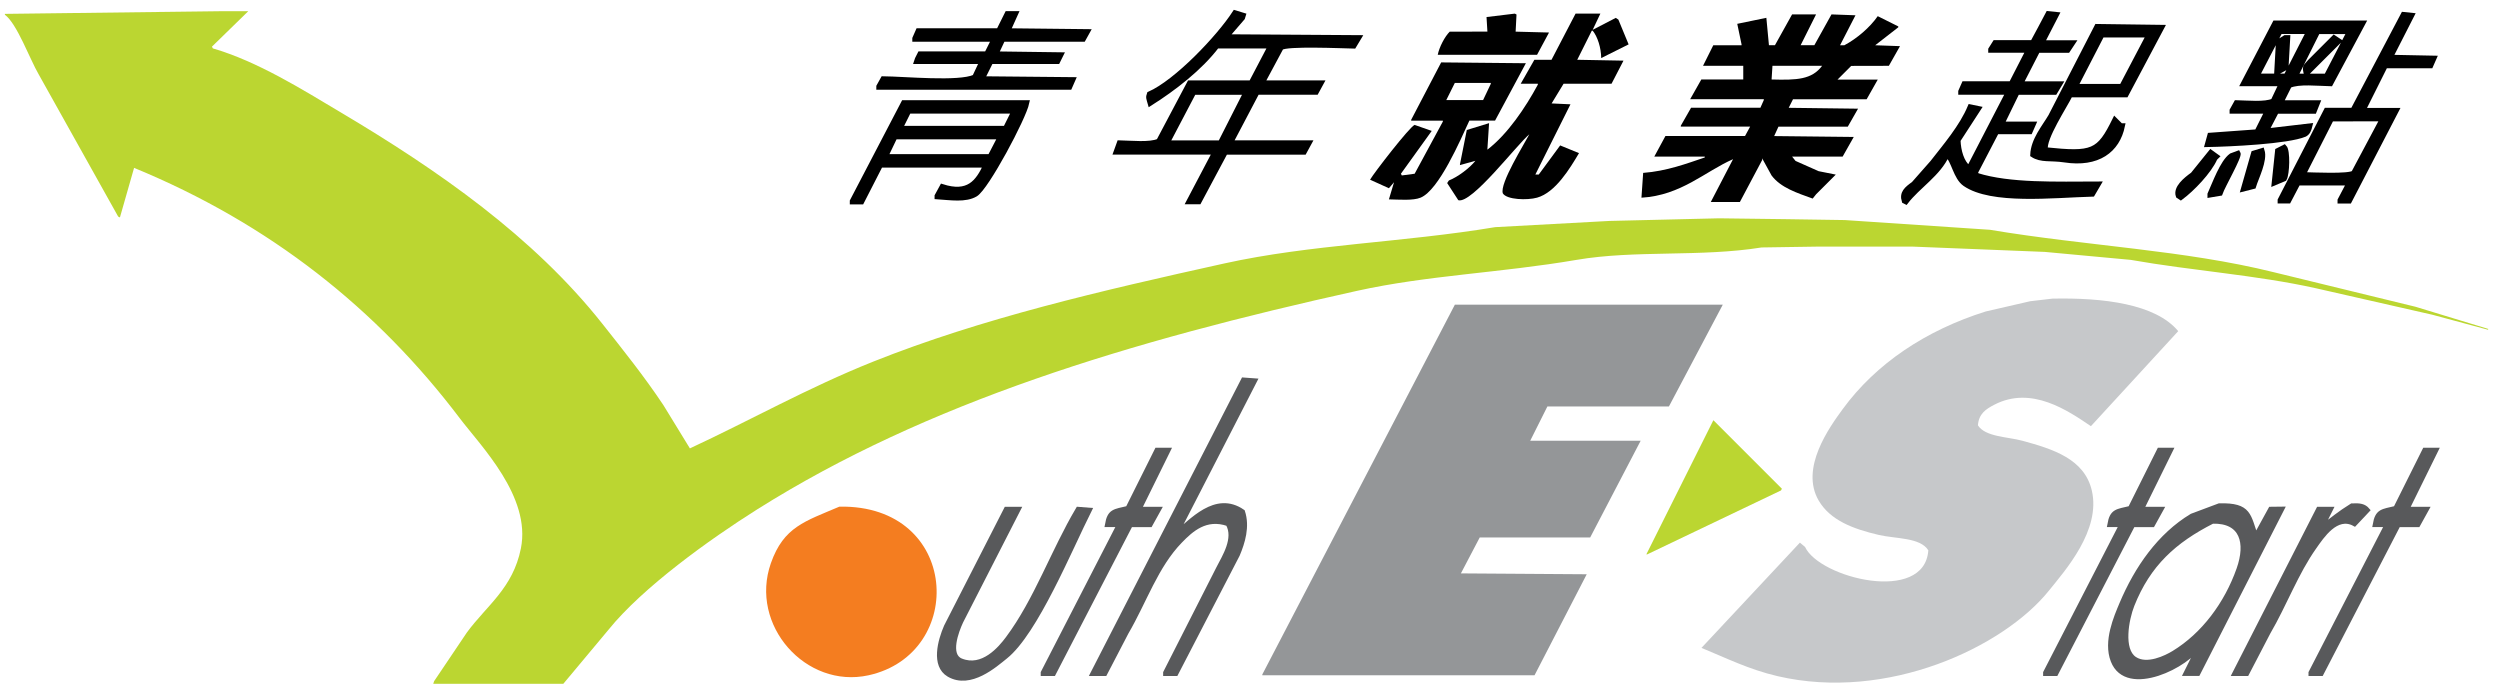 <?xml version="1.0" encoding="utf-8"?>
<!-- Generator: Adobe Illustrator 24.1.1, SVG Export Plug-In . SVG Version: 6.00 Build 0)  -->
<svg version="1.1" id="Layer_2" xmlns="http://www.w3.org/2000/svg" xmlns:xlink="http://www.w3.org/1999/xlink" x="0px" y="0px"
	 viewBox="0 0 512 141.71" style="enable-background:new 0 0 512 141.71;" xml:space="preserve">
<style type="text/css">
	.st0{fill-rule:evenodd;clip-rule:evenodd;stroke:#000000;}
	.st1{fill-rule:evenodd;clip-rule:evenodd;}
	.st2{fill-rule:evenodd;clip-rule:evenodd;fill:#BBD631;}
	.st3{fill-rule:evenodd;clip-rule:evenodd;fill:#C6C8CA;}
	.st4{fill-rule:evenodd;clip-rule:evenodd;fill:#949698;}
	.st5{fill-rule:evenodd;clip-rule:evenodd;fill:none;}
	.st6{fill-rule:evenodd;clip-rule:evenodd;fill:#58595B;stroke:#58595B;}
	.st7{fill-rule:evenodd;clip-rule:evenodd;fill:#F47D20;}
</style>
<path class="st0" d="M206.27,2.78c0.58,0,1.17,0,1.75,0c-0.53,1.17-1.05,2.34-1.58,3.51c5.43,0.06,10.87,0.12,16.3,0.18
	c-0.29,0.53-0.58,1.05-0.88,1.58c-5.49,0-10.99,0-16.48,0c-0.47,0.99-0.93,1.99-1.4,2.98c4.44,0.06,8.88,0.12,13.32,0.18
	c-0.23,0.47-0.47,0.93-0.7,1.4c-4.56,0-9.12,0-13.67,0c-0.58,1.17-1.17,2.34-1.75,3.51c6.19,0.06,12.39,0.12,18.58,0.18
	c-0.23,0.53-0.47,1.05-0.7,1.58c-13.03,0-26.06,0-39.09,0c0-0.06,0-0.12,0-0.18c0.29-0.53,0.58-1.05,0.88-1.58
	c4.44,0.04,15.49,1.13,18.76-0.35c0.47-0.99,0.94-1.99,1.4-2.98c0-0.06,0-0.12,0-0.18c-4.44,0-8.88,0-13.32,0
	c0.06-0.18,0.12-0.35,0.18-0.53c0.17-0.35,0.35-0.7,0.53-1.05c4.56,0,9.12,0,13.67,0c0.47-0.93,0.93-1.87,1.4-2.8
	c0-0.06,0-0.12,0-0.18c-5.38,0-10.75,0-16.13,0c0-0.06,0-0.12,0-0.18c0.23-0.53,0.47-1.05,0.7-1.58c5.49,0,10.99,0,16.48,0
	C205.1,5.12,205.69,3.95,206.27,2.78L206.27,2.78z"/>
<path class="st1" d="M304.62,6.47c-0.06-0.99-0.12-1.99-0.18-2.98c1.93-0.23,3.86-0.47,5.79-0.7c0.12,0.06,0.23,0.12,0.35,0.18
	c-0.06,1.17-0.12,2.34-0.18,3.51c2.28,0.06,4.56,0.12,6.84,0.18c-0.82,1.52-1.64,3.04-2.45,4.56c-6.78,0-13.56,0-20.34,0
	c0.3-1.55,1.45-3.76,2.45-4.73C299.48,6.47,302.05,6.47,304.62,6.47L304.62,6.47z"/>
<path class="st1" d="M322.68,2.78c1.69,0,3.39,0,5.08,0c-0.53,1.11-1.05,2.22-1.58,3.33c1.58-0.82,3.16-1.64,4.73-2.45
	c0.18,0.12,0.35,0.23,0.53,0.35c0.7,1.69,1.4,3.39,2.1,5.08c-1.87,0.93-3.74,1.87-5.61,2.8c-0.03-2.12-0.74-4.37-1.75-5.61
	c-0.06,0-0.12,0-0.18,0c-0.99,1.99-1.99,3.97-2.98,5.96c3.16,0.06,6.31,0.12,9.47,0.18c-0.82,1.58-1.64,3.16-2.45,4.73
	c-3.27,0-6.54,0-9.82,0c-0.82,1.34-1.64,2.69-2.45,4.03c1.29,0.06,2.57,0.12,3.86,0.18c-2.4,4.79-4.79,9.58-7.19,14.38
	c0.23,0,0.47,0,0.7,0c1.46-1.99,2.92-3.97,4.38-5.96c1.29,0.53,2.57,1.05,3.86,1.58c-1.85,3.1-4.8,8.06-8.59,9.12
	c-1.99,0.56-6.21,0.44-7.01-0.88c-0.71-1.98,4.42-10.15,5.43-12.1c-2.55,2.1-11.8,14.31-14.55,13.5c-0.76-1.17-1.52-2.34-2.28-3.51
	c0.12-0.18,0.23-0.35,0.35-0.53c1.82-0.71,4.28-2.56,5.43-4.03c-1.05,0.29-2.1,0.58-3.16,0.88c0-0.06,0-0.12,0-0.18
	c0.47-2.34,0.94-4.67,1.4-7.01c1.52-0.47,3.04-0.94,4.56-1.4c-0.12,1.81-0.23,3.62-0.35,5.43c4.13-3.15,7.81-8.62,10.34-13.32
	c0-0.06,0-0.12,0-0.18c-1.17,0-2.34,0-3.51,0c0.93-1.64,1.87-3.27,2.8-4.91c1.17,0,2.34,0,3.51,0
	C319.4,9.09,321.04,5.94,322.68,2.78L322.68,2.78z"/>
<path class="st0" d="M419.45,2.78c0.58,0.06,1.17,0.12,1.75,0.18c-0.99,1.93-1.99,3.86-2.98,5.78c2.1,0,4.21,0,6.31,0
	c-0.35,0.53-0.7,1.05-1.05,1.58c-2.05,0-4.09,0-6.14,0c-1.17,2.28-2.34,4.56-3.51,6.84c2.69,0,5.38,0,8.06,0
	c-0.35,0.58-0.7,1.17-1.05,1.75c-2.57,0-5.14,0-7.71,0c-1.05,2.16-2.1,4.32-3.16,6.49c2.16,0,4.32,0,6.49,0
	c-0.23,0.53-0.47,1.05-0.7,1.58c-2.28,0-4.56,0-6.84,0c-1.46,2.8-2.92,5.61-4.38,8.41c0.12,0.18,0.23,0.35,0.35,0.53
	c6.67,2.1,16.1,1.77,24.89,1.75c-0.41,0.7-0.82,1.4-1.23,2.1c-8.14,0.23-20.65,1.67-26.12-2.1c-1.95-1.35-2.27-4.81-3.68-5.96
	c-1.73,3.89-5.93,6.4-8.42,9.64c-0.12-0.06-0.23-0.12-0.35-0.18c-0.52-1.66,0.49-2.48,1.93-3.51c1.29-1.46,2.57-2.92,3.86-4.38
	c2.65-3.41,5.99-7.28,7.71-11.4c0.58,0.12,1.17,0.23,1.75,0.35c-1.4,2.16-2.8,4.32-4.21,6.49c0.07,2.24,0.78,4.57,2.1,5.61
	c0.06,0,0.12,0,0.18,0c2.63-5.08,5.26-10.17,7.89-15.25c0-0.06,0-0.12,0-0.18c-3.21,0-6.43,0-9.64,0c0-0.06,0-0.12,0-0.18
	c0.23-0.53,0.47-1.05,0.7-1.58c3.21,0,6.43,0,9.64,0c1.17-2.28,2.34-4.56,3.51-6.84c-2.57,0-5.14,0-7.71,0c0-0.06,0-0.12,0-0.18
	c0.29-0.47,0.58-0.93,0.88-1.4c2.57,0,5.14,0,7.71,0C417.35,6.76,418.4,4.77,419.45,2.78L419.45,2.78z"/>
<path class="st2" d="M44.86,2.3c1.99,0,3.99,0,5.98,0c-2.48,2.42-4.95,4.83-7.43,7.25c0.06,0.12,0.12,0.24,0.18,0.36
	c9.22,2.69,18.29,8.41,26.1,13.05c20.06,11.91,39.53,25.49,53.65,43.32c4.29,5.42,8.63,10.85,12.51,16.67
	c1.81,2.96,3.63,5.92,5.44,8.88c12.27-5.7,24.29-12.48,37.52-17.76c22.17-8.85,46.45-14.48,71.95-20.12
	c17.7-3.91,36.42-4.26,55.46-7.43c7.79-0.42,15.59-0.85,23.38-1.27c7.49-0.18,14.98-0.36,22.47-0.54c4.65,0.06,9.3,0.12,13.96,0.18
	c3.93,0.06,7.85,0.12,11.78,0.18c9.91,0.66,19.82,1.33,29.72,1.99c20.03,3.35,39.73,4.12,58.18,8.7c9.67,2.36,19.33,4.71,29,7.07
	c4.95,1.51,9.91,3.02,14.86,4.53c0,0.06,0,0.12,0,0.18c-3.81-1.03-7.61-2.05-11.42-3.08c-7.97-1.81-15.95-3.63-23.92-5.44
	c-12.23-2.71-25.05-3.54-37.88-5.8c-5.86-0.54-11.72-1.09-17.58-1.63c-9.06-0.36-18.12-0.72-27.19-1.09c-6.34,0-12.69,0-19.03,0
	c-3.93,0.06-7.85,0.12-11.78,0.18c-12.46,2-25.99,0.5-37.88,2.54c-15.62,2.67-30.46,3.14-44.95,6.34
	c-46.79,10.35-88.14,22.9-122.88,44.77c-9.69,6.1-23.48,16-30.45,24.65c-3.08,3.69-6.16,7.37-9.24,11.06c-8.88,0-17.76,0-26.64,0
	c0.06-0.18,0.12-0.36,0.18-0.54c2.24-3.32,4.47-6.65,6.71-9.97c4.09-5.56,9.43-9.07,11.06-17.22c2.12-10.59-8.2-20.95-12.51-26.64
	C77.25,63.3,55.29,45.83,27.46,34.38c-0.97,3.38-1.93,6.77-2.9,10.15c-0.12-0.06-0.24-0.12-0.36-0.18
	c-5.44-9.73-10.87-19.45-16.31-29.18C6.16,12.22,3.46,4.8,1,3.02C1,2.96,1,2.9,1,2.84C15.62,2.66,30.24,2.48,44.86,2.3L44.86,2.3z"
	/>
<path class="st0" d="M435.4,19.44c2.45-4.62,4.91-9.23,7.36-13.85c-4.44-0.06-8.88-0.12-13.32-0.18
	c-3.16,6.14-6.31,12.27-9.47,18.41c-1.28,2.18-3.57,4.84-3.68,7.89c1.73,1.15,3.74,0.63,6.49,1.05c6.85,1.06,10.88-1.94,11.92-7.01
	c-0.12,0-0.23,0-0.35,0c-0.41-0.41-0.82-0.82-1.23-1.23c-3.29,6.68-4.5,7.14-14.2,6.14c-0.48-2.25,3.99-8.98,5.08-11.22
	C427.8,19.44,431.6,19.44,435.4,19.44z M430.49,7.17c3.16,0,6.31,0,9.47,0c0,0.06,0,0.12,0,0.18c-1.81,3.45-3.62,6.9-5.43,10.34
	c-3.16,0-6.31,0-9.47,0C426.87,14.18,428.68,10.67,430.49,7.17z"/>
<path class="st0" d="M477.3,17.16c2.22-4.15,4.44-8.3,6.66-12.45c-6.02,0-12.04,0-18.06,0c-2.16,4.15-4.32,8.3-6.49,12.45
	c2.57,0,5.14,0,7.71,0c0,0.06,0,0.12,0,0.18c-0.53,1.11-1.05,2.22-1.58,3.33c-1.65,0.77-5.27,0.4-7.54,0.35
	c-0.29,0.53-0.58,1.05-0.88,1.58c0,0.06,0,0.12,0,0.18c2.4,0,4.79,0,7.19,0c-0.7,1.4-1.4,2.81-2.1,4.21
	c-3.21,0.23-6.43,0.47-9.64,0.7c-0.18,0.64-0.35,1.29-0.53,1.93c4.67-0.09,16.43-0.62,19.99-2.1c0.66-0.38,0.85-0.95,1.05-1.75
	c-2.98,0.35-5.96,0.7-8.94,1.05c0.7-1.34,1.4-2.69,2.1-4.03c2.57,0,5.14,0,7.71,0c0.23-0.58,0.47-1.17,0.7-1.75
	c-2.51,0-5.03,0-7.54,0c0.58-1.17,1.17-2.34,1.75-3.51C470.73,16.65,474.81,17.11,477.3,17.16z M481.16,6.47
	c-1.58,3.04-3.16,6.08-4.73,9.12c-2.1,0-4.21,0-6.31,0c1.52-3.04,3.04-6.08,4.56-9.12C476.83,6.47,479,6.47,481.16,6.47z
	 M462.23,15.58c1.58-3.04,3.16-6.08,4.73-9.12c1.93,0,3.86,0,5.78,0c0,0.06,0,0.12,0,0.18c-1.52,2.98-3.04,5.96-4.56,8.94
	C466.2,15.58,464.21,15.58,462.23,15.58z M466.61,8.57c-0.12,2.1-0.23,4.21-0.35,6.31c0.64-0.35,1.29-0.7,1.93-1.05
	c0.12-2.05,0.23-4.09,0.35-6.14c-0.18,0-0.35,0-0.53,0C467.54,7.98,467.08,8.28,466.61,8.57z M472.22,14.7
	c0.12,0.06,0.23,0.12,0.35,0.18c1.81-1.81,3.62-3.62,5.43-5.43c0.35-0.35,0.7-0.7,1.05-1.05c-0.35-0.23-0.7-0.47-1.05-0.7
	c-1.64,1.64-3.27,3.27-4.91,4.91C472.32,13.57,471.97,13.5,472.22,14.7z"/>
<path class="st1" d="M386.84,13.48c0.76-1.34,1.52-2.69,2.28-4.03c-1.69-0.06-3.39-0.12-5.08-0.18c1.58-1.23,3.16-2.45,4.73-3.68
	c0-0.06,0-0.12,0-0.18c-1.4-0.7-2.81-1.4-4.21-2.1c-1.59,2.31-4.31,4.62-6.84,5.96c-0.29,0-0.58,0-0.88,0
	c1.05-2.05,2.1-4.09,3.16-6.14c-1.64-0.06-3.27-0.12-4.91-0.18c-1.17,2.1-2.34,4.21-3.51,6.31c-0.94,0-1.87,0-2.81,0
	c1.05-2.1,2.1-4.21,3.16-6.31c-1.64,0-3.27,0-4.91,0c-1.17,2.1-2.34,4.21-3.51,6.31c-0.41,0-0.82,0-1.23,0
	c-0.18-1.87-0.35-3.74-0.53-5.61c-1.99,0.41-3.97,0.82-5.96,1.23c0.29,1.4,0.58,2.81,0.88,4.21c0,0.06,0,0.12,0,0.18
	c-1.93,0-3.86,0-5.79,0c-0.7,1.4-1.4,2.81-2.1,4.21c2.75,0,5.49,0,8.24,0c0,0.93,0,1.87,0,2.8c-2.86,0-5.73,0-8.59,0
	c-0.76,1.34-1.52,2.69-2.28,4.03c5.03,0,10.05,0,15.08,0c0,0.06,0,0.12,0,0.18c-0.23,0.53-0.47,1.05-0.7,1.58c-4.73,0-9.47,0-14.2,0
	c-0.7,1.23-1.4,2.45-2.1,3.68c0,0.06,0,0.12,0,0.18c4.73,0,9.47,0,14.2,0c-0.35,0.64-0.7,1.29-1.05,1.93c-5.43,0-10.87,0-16.3,0
	c-0.76,1.4-1.52,2.81-2.28,4.21c3.45,0,6.9,0,10.34,0c0,0.06,0,0.12,0,0.18c-3.8,1.28-7.78,2.79-12.62,3.16
	c-0.12,1.69-0.23,3.39-0.35,5.08c8.13-0.47,12.99-5.36,18.76-7.89c-1.52,2.92-3.04,5.84-4.56,8.77c1.99,0,3.97,0,5.96,0
	c1.52-2.86,3.04-5.73,4.56-8.59c0-0.12,0-0.23,0-0.35c0.64,1.17,1.29,2.34,1.93,3.51c1.87,2.5,5.18,3.56,8.42,4.73
	c0.23-0.29,0.47-0.58,0.7-0.88c1.34-1.34,2.69-2.69,4.03-4.03c-1.17-0.23-2.34-0.47-3.51-0.7c-1.58-0.7-3.16-1.4-4.73-2.1
	c-0.23-0.29-0.47-0.58-0.7-0.88c3.45,0,6.9,0,10.34,0c0.76-1.34,1.52-2.69,2.28-4.03c-5.43-0.06-10.87-0.12-16.3-0.18
	c0.29-0.64,0.58-1.29,0.88-1.93c4.73,0,9.47,0,14.2,0c0.7-1.23,1.4-2.45,2.1-3.68c-4.73-0.06-9.47-0.12-14.2-0.18
	c0.29-0.58,0.58-1.17,0.88-1.75c5.02,0,10.05,0,15.08,0c0.76-1.34,1.52-2.69,2.28-4.03c-2.75,0-5.49,0-8.24,0
	c0.94-0.93,1.87-1.87,2.8-2.8C381.7,13.48,384.27,13.48,386.84,13.48z M362.82,16.28c0.06-0.93,0.12-1.87,0.18-2.8
	c3.39,0,6.78,0,10.17,0C371.05,16.31,368,16.42,362.82,16.28z"/>
<path class="st1" d="M295.15,12.78c-2.05,3.91-4.09,7.83-6.14,11.75c0,0.06,0,0.12,0,0.18c2.16,0,4.32,0,6.49,0
	c0,0.06,0,0.12,0,0.18c-1.93,3.56-3.86,7.13-5.78,10.69c-0.88,0.12-1.75,0.23-2.63,0.35c-0.06-0.12-0.12-0.23-0.18-0.35
	c2.1-2.92,4.21-5.84,6.31-8.77c-1.17-0.41-2.34-0.82-3.51-1.23c-1.07,0.46-8.31,9.81-9.12,11.22c1.28,0.58,2.57,1.17,3.86,1.75
	c0.35-0.41,0.7-0.82,1.05-1.23c-0.35,1.17-0.7,2.34-1.05,3.51c2.1,0.04,4.94,0.29,6.49-0.35c3.76-1.55,8.15-11.8,9.99-15.78
	c1.75,0,3.51,0,5.26,0c2.1-3.92,4.21-7.83,6.31-11.75C306.72,12.89,300.94,12.83,295.15,12.78z M305.32,17.16
	c-0.53,1.11-1.05,2.22-1.58,3.33c-2.51,0-5.03,0-7.54,0c0.58-1.17,1.17-2.34,1.75-3.51c2.45,0,4.91,0,7.36,0
	C305.32,17.04,305.32,17.1,305.32,17.16z"/>
<path class="st0" d="M277.27,9.45c0.35-0.58,0.7-1.17,1.05-1.75c-9.06-0.06-18.12-0.12-27.17-0.18c1.11-1.29,2.22-2.57,3.33-3.86
	c0.06-0.18,0.12-0.35,0.17-0.53c-0.58-0.18-1.17-0.35-1.75-0.53c-3.26,5.05-11.96,14.21-17.53,16.65c-0.27,0.7-0.09,0.97,0.18,1.93
	c4.86-3.07,10.24-7.23,13.67-11.75c3.62,0,7.25,0,10.87,0c0,0.06,0,0.12,0,0.18c-1.29,2.45-2.57,4.91-3.86,7.36
	c-4.21,0-8.42,0-12.62,0c-2.1,3.97-4.21,7.95-6.31,11.92c-1.77,0.82-5.66,0.4-8.06,0.35c-0.23,0.64-0.47,1.29-0.7,1.93
	c6.72,0,13.44,0,20.16,0c0,0.06,0,0.12,0,0.18c-1.75,3.33-3.51,6.66-5.26,9.99c0.7,0,1.4,0,2.1,0c1.81-3.39,3.62-6.78,5.43-10.17
	c5.38,0,10.75,0,16.13,0c0.35-0.64,0.7-1.29,1.05-1.93c-5.38,0-10.75,0-16.13,0c1.81-3.45,3.62-6.9,5.44-10.34c4.03,0,8.06,0,12.1,0
	c0.35-0.64,0.7-1.29,1.05-1.93c-4.03,0-8.06,0-12.1,0c1.29-2.4,2.57-4.79,3.86-7.19C263.39,8.89,274.85,9.4,277.27,9.45z
	 M249.92,29.26c-3.62,0-7.25,0-10.87,0c1.81-3.45,3.62-6.9,5.43-10.34c3.56,0,7.13,0,10.69,0
	C253.43,22.36,251.68,25.81,249.92,29.26z"/>
<path class="st0" d="M497.81,13.48c0.23-0.53,0.47-1.05,0.7-1.58c-2.98-0.06-5.96-0.12-8.94-0.18c1.46-2.86,2.92-5.73,4.38-8.59
	c-0.58-0.06-1.17-0.12-1.75-0.18c-3.45,6.54-6.9,13.09-10.34,19.63c-1.81,0-3.62,0-5.43,0c-3.16,6.14-6.31,12.27-9.47,18.41
	c0,0.06,0,0.12,0,0.18c0.58,0,1.17,0,1.75,0c0.64-1.23,1.29-2.45,1.93-3.68c3.45,0,6.9,0,10.34,0c0,0.06,0,0.12,0,0.18
	c-0.58,1.11-1.17,2.22-1.75,3.33c0,0.06,0,0.12,0,0.18c0.64,0,1.29,0,1.93,0c3.21-6.19,6.43-12.39,9.64-18.58c-2.28,0-4.56,0-6.84,0
	c1.52-3.04,3.04-6.08,4.56-9.12C491.62,13.48,494.72,13.48,497.81,13.48z M487.82,24.35c0,0.06,0,0.12,0,0.18
	c-1.93,3.62-3.86,7.25-5.79,10.87c-0.85,0.77-8.44,0.4-10.34,0.35c1.93-3.8,3.86-7.6,5.79-11.39
	C480.92,24.35,484.37,24.35,487.82,24.35z"/>
<path class="st0" d="M185.06,21.02c-3.51,6.72-7.01,13.44-10.52,20.16c0,0.06,0,0.12,0,0.18c0.64,0,1.29,0,1.93,0
	c1.29-2.51,2.57-5.03,3.86-7.54c7.19,0,14.38,0,21.56,0c-1.65,3.54-3.58,6.1-8.94,4.38c-0.35,0.64-0.7,1.29-1.05,1.93
	c0,0.06,0,0.12,0,0.18c2.75,0.18,5.84,0.7,7.89-0.53c2.25-1.35,9.87-15.62,10.52-18.76C201.89,21.02,193.47,21.02,185.06,21.02z
	 M202.76,32.06c-7.13,0-14.26,0-21.39,0c0.64-1.34,1.29-2.69,1.93-4.03c7.19,0,14.38,0,21.56,0
	C204.17,29.37,203.46,30.72,202.76,32.06z M184.36,26.28c0.58-1.17,1.17-2.34,1.75-3.51c7.19,0,14.38,0,21.56,0
	c-0.58,1.17-1.17,2.34-1.75,3.51C198.73,26.28,191.54,26.28,184.36,26.28z"/>
<path class="st0" d="M467.84,30.13c0.74,0.75,0.57,5.52,0,6.49c-0.7,0.29-1.4,0.58-2.1,0.88c0.23-2.22,0.47-4.44,0.7-6.66
	C466.9,30.6,467.37,30.37,467.84,30.13L467.84,30.13z"/>
<path class="st0" d="M463.28,30.83c0.65,1.99-1.2,5.55-1.75,7.36c-0.7,0.18-1.4,0.35-2.1,0.53c0.7-2.45,1.4-4.91,2.1-7.36
	C462.11,31.18,462.69,31.01,463.28,30.83L463.28,30.83z"/>
<path class="st0" d="M452.76,31.18c0.41,0.29,0.82,0.58,1.23,0.88c-0.12,0.12-0.23,0.23-0.35,0.35c-1.19,2.72-4.69,6.34-7.01,8.06
	c-0.18-0.12-0.35-0.23-0.53-0.35c-0.57-1.63,1.49-3.31,2.98-4.38C450.3,34.22,451.53,32.7,452.76,31.18L452.76,31.18z"/>
<path class="st0" d="M458.37,31.36c0.39,0.61-3.14,6.67-3.68,8.24c-0.7,0.12-1.4,0.23-2.1,0.35c0-0.06,0-0.12,0-0.18
	c0.97-2.12,2.54-6.56,4.38-7.89C457.43,31.71,457.9,31.53,458.37,31.36L458.37,31.36z"/>
<path class="st3" d="M420.33,61.16c10.38-0.22,21.13,1.06,25.77,6.66c-5.96,6.49-11.92,12.97-17.88,19.46
	c-4.67-3.15-12.16-8.37-19.81-4.38c-1.69,0.88-3.16,1.83-3.33,4.21c1.51,2.38,6.07,2.33,9.12,3.16c6.29,1.71,12.68,3.73,14.2,10.17
	c1.92,8.15-5.5,16.44-8.77,20.51c-9.32,11.6-33.07,22.76-55.57,17.53c-5.95-1.38-10.72-3.8-15.6-5.79
	c6.72-7.19,13.44-14.38,20.16-21.56c0.35,0.29,0.7,0.58,1.05,0.88c2.96,6.39,24.47,11.74,25.25,0.7c-1.65-2.67-6.68-2.34-10.17-3.16
	c-5.22-1.22-9.89-2.97-12.27-7.01c-3.9-6.64,2.18-15.02,4.91-18.76c6.83-9.34,17.02-16.13,29.28-19.99c3.04-0.7,6.08-1.4,9.12-2.1
	C417.29,61.51,418.81,61.34,420.33,61.16L420.33,61.16z"/>
<path class="st4" d="M297.96,62.39c18.29,0,36.58,0,54.87,0c-3.68,6.95-7.36,13.91-11.04,20.86c-8.3,0-16.6,0-24.89,0
	c-1.17,2.34-2.34,4.68-3.51,7.01c7.54,0,15.08,0,22.62,0c-3.45,6.6-6.9,13.21-10.34,19.81c-7.54,0-15.08,0-22.62,0
	c-1.29,2.45-2.57,4.91-3.86,7.36c8.59,0.06,17.18,0.12,25.77,0.18c-3.56,6.89-7.13,13.79-10.69,20.69c-18.58,0-37.17,0-55.75,0
	c0-0.06,0-0.12,0-0.17C271.66,112.88,284.81,87.63,297.96,62.39L297.96,62.39z"/>
<path class="st5" d="M501.85,67.82c0.18,0,0.35,0,0.53,0C502.2,67.82,502.02,67.82,501.85,67.82L501.85,67.82z"/>
<path class="st5" d="M502.37,68c0.23,0,0.47,0,0.7,0c0,0.06,0,0.12,0,0.18C502.84,68.12,502.61,68.06,502.37,68L502.37,68z"/>
<path class="st5" d="M503.07,68.17c0.17,0,0.35,0,0.52,0C503.42,68.17,503.25,68.17,503.07,68.17L503.07,68.17z"/>
<path class="st5" d="M503.6,68.35c0.18,0,0.35,0,0.53,0C503.95,68.35,503.77,68.35,503.6,68.35L503.6,68.35z"/>
<path class="st5" d="M504.13,68.53c0.17,0,0.35,0,0.53,0C504.48,68.53,504.3,68.53,504.13,68.53L504.13,68.53z"/>
<path class="st6" d="M254.66,77.82c0.76,0.06,1.52,0.12,2.28,0.17c-5.38,10.46-10.75,20.92-16.13,31.38
	c3.13-2.45,8.12-8.41,13.67-4.56c1,3.05,0.01,6.26-1.05,8.77c-4.21,8.12-8.42,16.25-12.62,24.37c-0.7,0-1.4,0-2.1,0
	c0-0.06,0-0.12,0-0.18c3.62-7.13,7.25-14.26,10.87-21.39c1.19-2.33,3.64-6.11,1.93-9.12c-4.55-1.58-7.57,1.19-9.82,3.51
	c-5,5.15-7.28,12.3-11.05,18.76c-1.46,2.8-2.92,5.61-4.38,8.42c-0.82,0-1.64,0-2.45,0C234.08,117.91,244.37,97.86,254.66,77.82
	L254.66,77.82z"/>
<path class="st2" d="M350.9,86.06c4.67,4.67,9.35,9.35,14.03,14.03c-0.06,0.12-0.12,0.23-0.18,0.35
	c-9.17,4.38-18.35,8.77-27.52,13.15c0-0.06,0-0.12,0-0.18C341.79,104.29,346.34,95.17,350.9,86.06L350.9,86.06z"/>
<path class="st6" d="M236.95,92.19c0.76,0,1.52,0,2.28,0c-1.99,4.03-3.97,8.06-5.96,12.1c1.34,0,2.69,0,4.03,0
	c-0.58,1.05-1.17,2.1-1.75,3.16c-1.34,0-2.69,0-4.03,0c-5.26,10.17-10.52,20.34-15.78,30.5c-0.7,0-1.4,0-2.1,0c0-0.06,0-0.12,0-0.18
	c5.2-10.11,10.4-20.22,15.6-30.33c-0.82,0-1.64,0-2.45,0c0.49-2.8,1.46-2.66,4.21-3.33C232.98,100.14,234.96,96.17,236.95,92.19
	L236.95,92.19z"/>
<path class="st6" d="M442.24,92.19c0.76,0,1.52,0,2.28,0c-1.99,4.03-3.97,8.06-5.96,12.1c1.34,0,2.69,0,4.03,0
	c-0.58,1.05-1.17,2.1-1.75,3.16c-1.34,0-2.69,0-4.03,0c-5.26,10.17-10.52,20.34-15.78,30.5c-0.7,0-1.4,0-2.1,0c0-0.06,0-0.12,0-0.18
	c5.2-10.11,10.4-20.22,15.6-30.33c-0.82,0-1.64,0-2.45,0c0.49-2.8,1.46-2.66,4.21-3.33C438.27,100.14,440.25,96.17,442.24,92.19
	L442.24,92.19z"/>
<path class="st6" d="M496.59,92.19c0.76,0,1.52,0,2.28,0c-1.99,4.03-3.97,8.06-5.96,12.1c1.34,0,2.69,0,4.03,0
	c-0.58,1.05-1.17,2.1-1.75,3.16c-1.34,0-2.69,0-4.03,0c-5.26,10.17-10.52,20.34-15.78,30.5c-0.7,0-1.4,0-2.1,0c0-0.06,0-0.12,0-0.18
	c5.2-10.11,10.4-20.22,15.6-30.33c-0.82,0-1.64,0-2.45,0c0.49-2.8,1.46-2.66,4.21-3.33C492.61,100.14,494.6,96.17,496.59,92.19
	L496.59,92.19z"/>
<path class="st6" d="M481.68,103.59c1.61-0.08,2.47,0.07,3.16,0.88c-0.88,0.93-1.75,1.87-2.63,2.8c-3.75-2.05-6.75,2.63-8.24,4.73
	c-3.77,5.32-6.07,11.7-9.47,17.53c-1.46,2.8-2.92,5.61-4.38,8.42c-0.82,0-1.64,0-2.45,0c5.73-11.22,11.45-22.44,17.18-33.66
	c0.82,0,1.64,0,2.45,0c-0.64,1.29-1.29,2.57-1.93,3.86C477.52,106.53,479.2,105.12,481.68,103.59L481.68,103.59z"/>
<path class="st7" d="M171.91,103.76c24.7-0.45,26.11,30.1,5.96,34.54c-12.83,2.82-24.46-10.28-19.99-22.97
	C160.51,107.88,164.85,106.78,171.91,103.76L171.91,103.76z"/>
<path class="st6" d="M206.09,104.29c0.82,0,1.64,0,2.45,0c-3.92,7.65-7.83,15.31-11.75,22.97c-0.94,2.01-2.79,6.92,0,8.07
	c4.48,1.83,8.12-2.51,9.64-4.56c5.84-7.83,9.29-17.89,14.38-26.47c0.76,0.06,1.52,0.12,2.28,0.18c-3.97,7.9-11.01,25.04-17.18,29.98
	c-2.14,1.71-7.18,6.24-11.57,3.68c-3.18-1.86-1.8-6.9-0.53-9.82C197.91,120.3,202,112.29,206.09,104.29L206.09,104.29z"/>
<path class="st6" d="M465.03,104.29c-0.99,1.81-1.99,3.62-2.98,5.43c0,0.12,0,0.23,0,0.35c-1.64-4.48-1.28-6.65-7.54-6.49
	c-1.87,0.7-3.74,1.4-5.61,2.1c-6.56,3.95-11.26,10.64-14.38,18.06c-1.11,2.65-3.3,7.61-1.75,11.57c2.86,7.33,15.64,0.69,17.53-3.16
	c0.12-0.06,0.23-0.12,0.35-0.18c-0.99,1.99-1.99,3.97-2.98,5.96c0.82,0,1.64,0,2.45,0c5.73-11.22,11.45-22.44,17.18-33.66
	C466.55,104.29,465.79,104.29,465.03,104.29z M458.54,116.56c-2.52,7.16-7.26,13.49-13.32,17.18c-1.6,0.98-5.52,2.91-8.06,1.23
	c-2.86-1.89-1.66-8.17-0.53-11.04c3.32-8.38,8.64-13.2,16.48-17.18C459.28,106.58,460.43,111.2,458.54,116.56z"/>
</svg>
